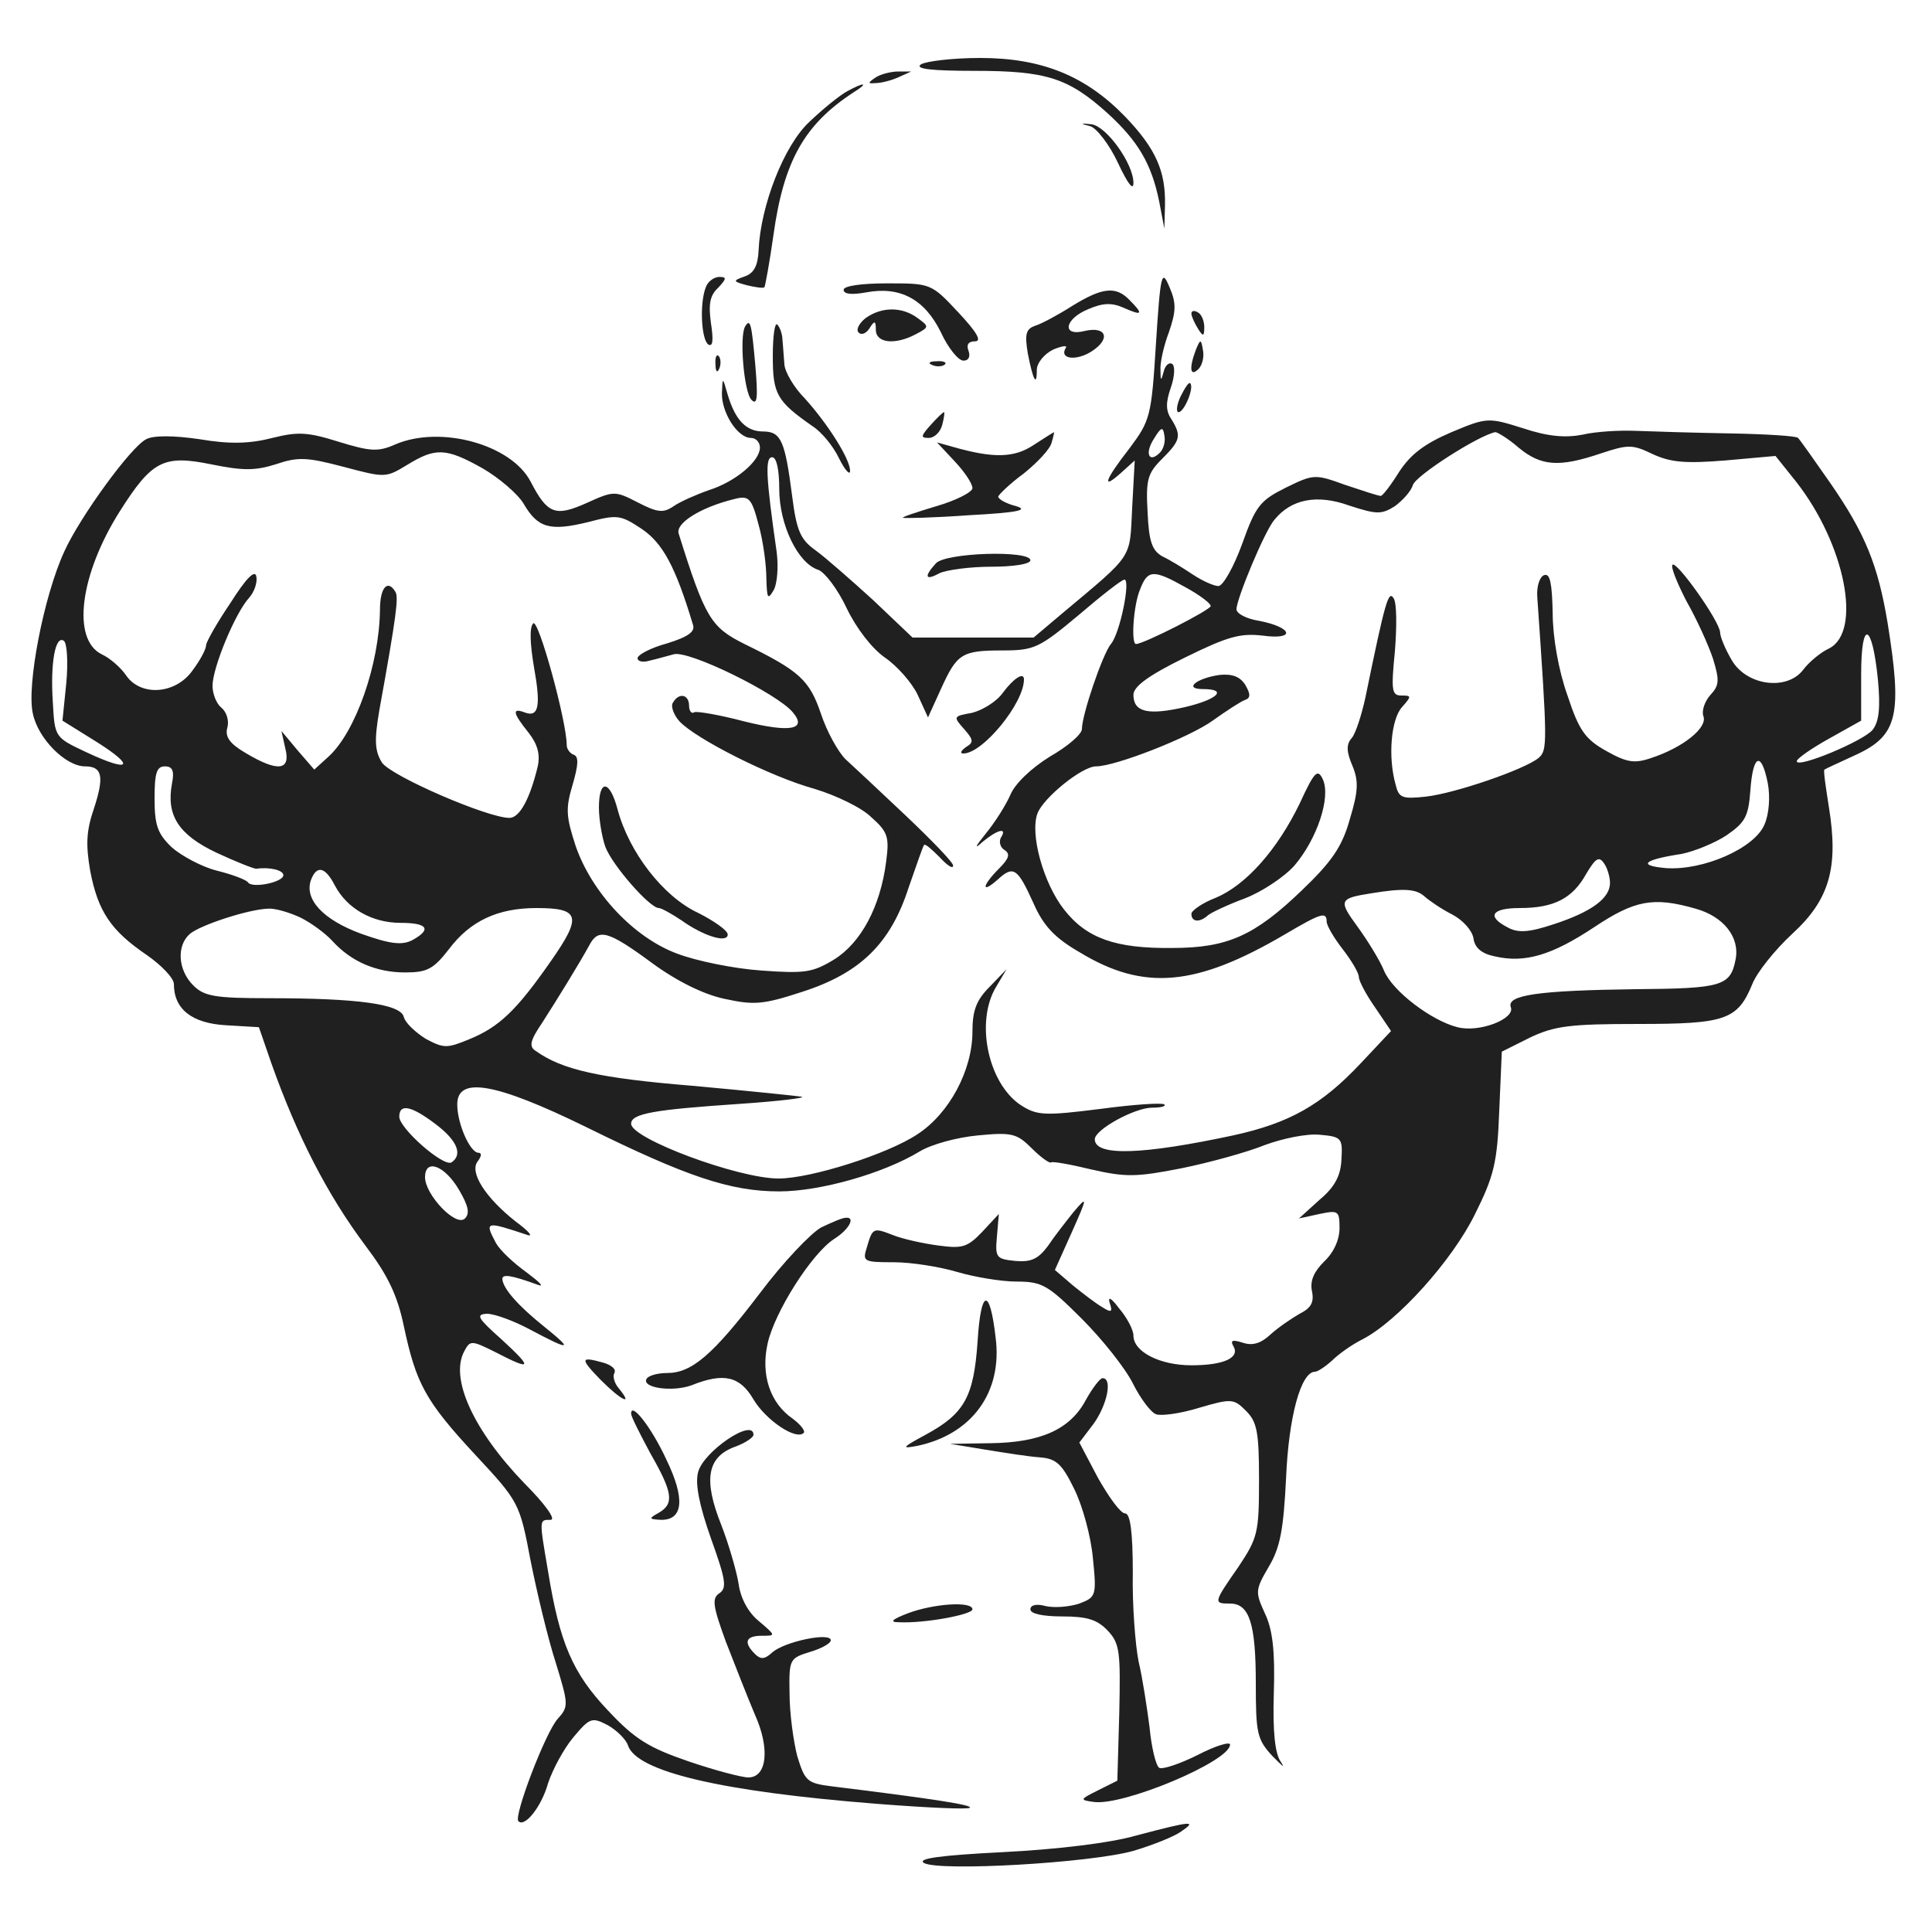 <!--?xml version="1.0" standalone="no"?-->

<svg version="1.0" xmlns="http://www.w3.org/2000/svg" width="300pt" height="300pt" viewBox="0 0 300 300" preserveAspectRatio="xMidYMid meet">
<g transform="translate(0,300) scale(0.1,-0.1)" fill="#202020" stroke="none">
<path class="node" id="node1" d="M1430 2900 c-10 -7 16 -10 83 -10 112 0 146 -11 207 -66 47 -43 68
-78 80 -137 l8 -42 1 37 c1 52 -14 87 -62 137 -61 63 -129 91 -225 91 -42 0
-84 -5 -92 -10z"></path>
<path class="node" id="node2" d="M1360 2880 c-13 -9 -13 -10 0 -9 8 0 24 4 35 9 l20 9 -20 0 c-11 0
-27 -4 -35 -9z"></path>
<path class="node" id="node3" d="M1315 2858 c-11 -6 -37 -27 -58 -47 -40 -37 -76 -131 -79 -199 -1
-24 -7 -36 -21 -41 -20 -7 -19 -8 3 -14 13 -3 25 -5 27 -3 1 1 8 38 14 81 16
115 48 172 125 222 24 15 16 16 -11 1z"></path>
<path class="node" id="node4" d="M1693 2804 c10 -3 30 -29 43 -57 15 -32 24 -44 24 -31 0 30 -42 88
-65 91 -18 2 -18 1 -2 -3z"></path>


<path stroke-width="20" class="node" id="node7" d="M1795 2467 c-7 -114 -9 -120 -41 -163 -39 -50 -44 -66 -13 -38 l21
19 -4 -74 c-4 -80 3 -70 -108 -163 l-45 -38 -94 0 -94 0 -61 58 c-34 31 -74
66 -89 77 -24 17 -30 30 -37 85 -11 85 -17 100 -45 100 -26 0 -43 17 -55 57
-8 28 -8 28 -9 3 -1 -30 24 -70 45 -70 8 0 14 -7 14 -15 0 -21 -38 -53 -79
-66 -20 -7 -45 -18 -55 -25 -16 -11 -25 -10 -56 6 -35 18 -37 18 -79 -1 -49
-22 -61 -17 -87 33 -30 58 -140 88 -210 58 -27 -12 -39 -11 -88 4 -48 15 -63
16 -103 6 -35 -9 -66 -10 -113 -2 -41 6 -72 6 -83 0 -24 -12 -103 -121 -127
-174 -32 -69 -59 -209 -49 -252 8 -39 51 -82 81 -82 27 0 30 -16 14 -65 -12
-35 -13 -56 -6 -97 12 -63 32 -93 88 -131 23 -16 42 -36 42 -45 0 -39 28 -61
81 -64 l51 -3 19 -55 c40 -113 87 -205 147 -285 34 -45 49 -76 59 -124 19 -89
33 -116 111 -200 68 -73 69 -75 86 -165 10 -50 27 -121 39 -158 20 -65 20 -68
3 -87 -19 -21 -69 -152 -61 -159 10 -10 36 23 46 59 7 21 24 53 39 71 26 31
29 32 54 19 14 -8 28 -22 31 -31 13 -41 145 -72 387 -91 77 -6 142 -9 144 -6
4 4 -50 13 -213 33 -40 5 -43 8 -55 47 -6 23 -12 67 -12 97 -1 54 0 55 32 65
17 5 32 13 32 18 0 13 -72 -2 -91 -19 -12 -11 -18 -11 -27 -2 -18 18 -14 28
11 28 22 0 22 0 -5 23 -16 13 -28 35 -31 57 -3 19 -15 61 -27 92 -28 70 -22
105 20 121 17 6 30 15 30 19 0 27 -78 -26 -86 -58 -5 -18 2 -52 20 -103 23
-64 25 -77 13 -85 -12 -8 -10 -20 10 -75 14 -36 34 -87 45 -113 24 -53 19 -98
-10 -98 -10 0 -52 11 -93 25 -61 21 -83 34 -125 79 -55 58 -75 105 -93 216
-14 82 -14 80 4 80 9 0 -9 25 -41 57 -79 82 -116 163 -93 205 9 17 11 17 49
-2 56 -29 58 -25 9 20 -37 33 -41 39 -23 40 12 0 42 -11 68 -25 62 -33 67 -32
21 5 -40 32 -64 59 -65 74 0 8 14 6 55 -9 11 -4 3 4 -17 19 -21 15 -42 35 -48
46 -18 34 -16 34 50 12 8 -2 0 7 -19 21 -47 37 -73 77 -59 94 6 8 6 13 1 13
-13 0 -33 45 -33 75 0 44 59 34 200 -35 156 -77 224 -100 300 -100 64 0 162
28 218 62 18 11 58 22 91 25 52 5 60 3 83 -20 14 -14 28 -24 30 -22 2 2 30 -3
63 -11 53 -12 69 -12 140 2 44 9 102 25 129 36 27 10 65 18 85 16 34 -3 36 -5
34 -38 -1 -25 -10 -43 -34 -63 l-32 -29 32 7 c29 6 31 5 31 -22 0 -18 -9 -38
-24 -52 -15 -15 -22 -29 -19 -45 4 -18 -1 -27 -19 -36 -12 -7 -33 -21 -45 -32
-15 -14 -28 -18 -43 -13 -16 5 -20 4 -15 -5 11 -18 -14 -30 -65 -30 -49 0 -90
21 -90 46 0 9 -10 28 -22 42 -12 16 -18 20 -15 9 5 -14 3 -16 -11 -7 -9 5 -30
21 -46 34 l-28 24 26 58 c25 56 25 58 3 32 -12 -15 -30 -38 -40 -53 -15 -20
-26 -25 -50 -23 -30 3 -32 5 -29 38 l3 35 -26 -28 c-23 -24 -31 -26 -68 -21
-23 3 -55 10 -70 16 -31 12 -32 12 -41 -19 -7 -22 -5 -23 42 -23 27 0 71 -7
98 -15 27 -8 69 -15 92 -15 40 0 49 -5 102 -58 31 -31 67 -76 79 -100 12 -24
28 -45 36 -48 8 -3 38 1 67 10 51 15 54 14 73 -5 17 -17 20 -33 20 -107 0 -82
-2 -90 -32 -135 -39 -56 -39 -57 -13 -57 30 0 40 -31 40 -124 0 -78 2 -87 26
-113 15 -15 20 -20 13 -9 -9 12 -13 46 -11 108 2 65 -2 98 -14 123 -15 33 -15
36 6 72 18 30 23 58 27 138 4 95 23 165 45 165 4 0 16 8 26 17 10 10 31 25 47
33 55 28 140 123 175 194 30 60 35 81 38 161 l4 92 44 22 c38 18 62 21 167 21
136 0 155 6 178 62 7 18 35 53 62 78 58 53 72 103 57 196 -5 32 -9 58 -7 59 1
1 23 11 49 23 65 30 72 62 49 205 -15 90 -35 139 -89 217 -25 36 -47 67 -50
70 -2 3 -50 6 -105 7 -56 1 -122 3 -147 4 -25 1 -62 -1 -83 -6 -26 -5 -53 -3
-92 10 -54 17 -56 17 -111 -6 -42 -18 -63 -34 -81 -61 -13 -21 -26 -38 -29
-38 -4 0 -28 8 -55 17 -47 17 -49 17 -92 -4 -40 -20 -47 -28 -68 -87 -13 -36
-30 -66 -37 -66 -7 0 -25 8 -40 18 -15 10 -36 23 -47 28 -16 9 -21 23 -23 68
-3 51 0 61 22 83 29 29 31 36 15 62 -9 13 -9 26 -1 49 6 17 7 34 2 37 -5 3
-11 -3 -13 -12 -4 -15 -5 -15 -5 2 -1 11 5 38 13 59 11 32 12 45 1 70 -12 29
-14 22 -21 -87z m6 -170 c-17 -17 -24 -1 -9 22 11 18 14 19 16 5 2 -9 -1 -21
-7 -27z m557 8 c35 -29 63 -31 128 -9 42 14 49 14 80 -1 28 -13 51 -15 113
-10 l78 7 32 -40 c76 -97 103 -233 51 -259 -13 -6 -31 -21 -40 -33 -25 -33
-88 -25 -111 15 -10 17 -18 36 -18 43 -1 18 -68 112 -74 105 -3 -3 7 -28 22
-57 16 -28 34 -68 41 -89 10 -33 10 -41 -4 -56 -9 -10 -14 -25 -11 -33 7 -18
-32 -49 -81 -65 -26 -9 -38 -7 -70 11 -32 18 -42 31 -60 86 -14 39 -23 91 -23
128 -1 46 -4 62 -13 59 -7 -2 -12 -17 -11 -33 16 -230 16 -239 2 -251 -22 -18
-130 -55 -175 -60 -37 -4 -42 -2 -47 19 -12 43 -7 101 10 120 15 17 15 18 -1
18 -15 0 -16 8 -10 69 3 38 3 75 -2 82 -8 13 -13 -4 -44 -155 -6 -27 -15 -55
-21 -62 -9 -10 -8 -22 1 -43 10 -24 9 -40 -4 -83 -12 -43 -28 -66 -75 -111
-73 -70 -115 -89 -201 -89 -88 -1 -133 15 -168 60 -32 41 -53 117 -41 149 9
24 69 73 91 73 30 0 145 45 181 71 21 15 44 30 50 32 9 3 9 9 1 23 -8 13 -20
18 -40 16 -36 -5 -57 -22 -26 -22 39 0 23 -16 -28 -28 -57 -13 -80 -8 -80 19
0 13 23 30 80 58 67 33 86 38 121 34 52 -7 46 13 -6 23 -19 3 -35 11 -35 18 0
16 44 122 59 139 26 32 66 40 116 22 43 -14 50 -14 71 -1 12 9 25 23 28 33 5
15 102 77 128 82 3 0 20 -10 36 -24z m-1609 -32 c26 -15 55 -40 64 -55 22 -38
41 -43 99 -29 46 12 51 12 84 -10 33 -22 53 -59 80 -149 4 -11 -8 -19 -40 -29
-26 -7 -46 -18 -46 -23 0 -5 8 -7 18 -4 9 2 27 7 38 10 23 7 161 -61 185 -90
23 -27 -4 -32 -76 -14 -38 10 -73 16 -77 14 -4 -3 -8 2 -8 10 0 18 -16 21 -25
5 -4 -5 1 -19 10 -29 25 -27 141 -86 210 -105 33 -10 73 -29 88 -44 26 -23 28
-31 23 -69 -9 -70 -39 -126 -81 -152 -33 -20 -45 -22 -113 -17 -43 3 -101 15
-130 26 -68 25 -133 95 -158 167 -15 46 -16 58 -5 95 9 31 10 44 2 47 -6 2
-11 9 -11 15 0 37 -44 197 -52 189 -6 -6 -5 -31 1 -67 11 -61 8 -80 -15 -71
-19 7 -18 -1 7 -32 14 -18 18 -34 14 -52 -12 -50 -28 -80 -44 -80 -34 0 -184
65 -198 86 -11 18 -12 34 -4 81 27 149 30 176 25 184 -12 20 -24 7 -24 -28 -1
-85 -38 -190 -80 -228 l-22 -20 -26 30 -25 30 6 -27 c9 -35 -12 -37 -62 -7
-24 14 -32 25 -28 39 3 11 -1 24 -9 31 -8 6 -14 22 -14 34 0 28 35 113 57 137
8 9 13 24 11 33 -2 11 -16 -3 -40 -41 -21 -31 -38 -61 -38 -66 0 -6 -9 -23
-21 -39 -26 -37 -80 -41 -103 -8 -8 12 -25 27 -38 33 -47 23 -34 124 28 222
50 79 68 88 142 73 49 -10 68 -10 100 0 35 12 49 11 106 -4 64 -17 65 -17 98
3 44 27 60 27 117 -5z m461 -32 c0 -56 29 -116 61 -126 10 -4 30 -30 44 -60
15 -31 39 -62 59 -76 19 -13 42 -39 51 -58 l16 -35 20 44 c25 55 32 60 96 60
49 0 57 4 118 55 35 30 67 55 71 55 10 0 -7 -84 -21 -100 -13 -16 -45 -110
-45 -132 0 -8 -22 -27 -50 -43 -29 -18 -54 -42 -61 -59 -7 -16 -24 -43 -38
-60 -17 -21 -19 -26 -5 -13 23 19 39 23 28 6 -3 -6 -1 -15 6 -19 9 -6 7 -13
-9 -29 -26 -26 -28 -40 -2 -17 25 23 31 18 56 -37 15 -34 32 -53 72 -76 99
-60 180 -53 318 28 56 33 65 36 65 20 0 -6 11 -25 25 -43 14 -18 25 -37 25
-43 0 -6 11 -27 25 -47 l25 -37 -47 -50 c-61 -65 -111 -93 -198 -112 -140 -30
-215 -33 -215 -6 0 15 62 49 89 49 13 0 22 2 19 5 -3 3 -48 0 -100 -7 -87 -11
-98 -10 -123 6 -51 34 -71 130 -38 184 l16 27 -26 -27 c-21 -21 -27 -37 -27
-70 0 -60 -36 -127 -85 -159 -46 -31 -166 -69 -216 -69 -63 0 -229 62 -229 85
0 16 36 22 170 31 58 4 101 9 95 11 -5 1 -82 9 -170 17 -146 12 -202 25 -243
54 -11 7 -9 16 10 44 25 39 57 91 73 120 14 27 29 23 97 -27 38 -28 80 -49
113 -56 46 -10 60 -9 121 11 90 29 137 75 165 162 12 34 22 64 24 66 2 2 12
-7 24 -19 12 -13 21 -19 21 -13 0 5 -33 39 -73 77 -39 37 -82 77 -94 88 -12
12 -29 43 -38 70 -18 53 -33 67 -119 109 -52 26 -61 40 -102 171 -6 16 33 41
86 54 23 6 27 2 38 -40 7 -25 12 -62 12 -83 1 -31 2 -34 11 -19 6 10 8 37 5
60 -17 118 -18 147 -7 147 7 0 11 -20 11 -49z m631 -153 c22 -12 39 -25 39
-29 0 -6 -104 -59 -116 -59 -8 0 -4 60 6 84 12 32 21 32 71 4z m1075 -143 c4
-43 2 -65 -8 -78 -13 -17 -118 -61 -118 -49 0 4 23 20 50 35 l50 28 0 72 c0
86 17 81 26 -8z m-2813 -5 l-6 -59 53 -33 c62 -39 52 -48 -16 -16 -49 23 -49
23 -52 78 -4 61 4 104 17 95 5 -3 7 -32 4 -65z m2642 -156 c4 -21 2 -48 -5
-64 -15 -37 -95 -72 -153 -68 -45 4 -35 13 24 22 20 4 52 17 70 29 29 20 34
29 37 70 4 56 17 61 27 11z m-2478 -1 c-9 -49 10 -79 69 -107 30 -14 58 -25
62 -25 20 3 42 -2 42 -10 0 -11 -49 -21 -55 -11 -3 4 -24 12 -48 18 -24 6 -55
23 -70 36 -22 21 -27 34 -27 76 0 39 3 50 16 50 12 0 15 -7 11 -27z m2233
-154 c0 -24 -29 -45 -87 -64 -39 -13 -56 -14 -72 -5 -33 17 -25 30 19 30 53 0
82 15 103 53 15 25 20 28 28 16 5 -7 9 -21 9 -30z m-1980 -4 c19 -36 58 -58
102 -58 42 0 49 -10 18 -27 -16 -8 -34 -6 -79 10 -60 22 -89 54 -78 84 9 23
22 20 37 -9z m1692 -17 c8 -7 27 -20 43 -28 17 -9 31 -25 33 -37 2 -15 13 -24
33 -28 47 -11 89 2 154 45 63 42 92 48 158 29 43 -12 69 -44 62 -79 -8 -41
-21 -45 -155 -46 -151 -2 -201 -9 -194 -28 7 -18 -49 -40 -83 -31 -40 10 -101
56 -114 88 -6 15 -25 46 -41 68 -30 41 -29 44 22 52 49 8 69 7 82 -5z m-1745
-33 c16 -8 38 -24 49 -36 29 -32 68 -49 113 -49 34 0 44 5 68 36 33 44 76 64
136 64 68 0 71 -13 22 -83 -53 -76 -80 -102 -127 -121 -34 -14 -39 -14 -67 1
-16 10 -32 25 -34 34 -5 20 -72 29 -209 29 -85 0 -101 3 -118 20 -24 24 -26
62 -5 80 17 14 91 38 121 39 11 1 34 -6 51 -14z m210 -321 c33 -25 42 -47 24
-59 -13 -7 -81 53 -81 71 0 21 19 17 57 -12z m36 -102 c14 -24 17 -36 9 -44
-14 -14 -62 37 -62 64 0 30 31 18 53 -20z"></path>






<path class="node" id="node14" d="M2018 1752 c-35 -72 -83 -126 -130 -146 -21 -8 -38 -20 -38 -25 0
-13 13 -14 26 -2 5 4 30 16 57 26 26 10 61 33 77 51 35 41 57 106 44 134 -8
17 -13 12 -36 -38z"></path>





<path class="node" id="node20" d="M930 1746 c0 -19 5 -47 10 -61 11 -29 69 -95 83 -95 4 0 20 -9 35
-19 35 -25 72 -36 72 -22 0 6 -21 21 -47 34 -53 25 -106 93 -124 160 -12 46
-29 48 -29 3z"></path>
<path class="node" id="node21" d="M1557 1924 c-10 -14 -32 -27 -48 -31 -29 -5 -29 -6 -12 -25 15 -17
15 -21 3 -28 -8 -6 -10 -10 -4 -10 30 0 94 78 94 115 0 12 -16 2 -33 -21z"></path>




<path class="node" id="node26" d="M1096 2554 c-10 -25 -7 -82 4 -89 7 -4 8 7 4 33 -4 29 -2 43 11 55
13 14 14 17 2 17 -8 0 -18 -7 -21 -16z"></path>
<path class="node" id="node27" d="M1310 2550 c0 -7 13 -8 35 -4 53 10 91 -11 116 -62 11 -24 27 -44 35
-44 8 0 11 6 8 15 -4 10 0 15 10 15 11 0 3 14 -26 45 -42 45 -43 45 -110 45
-41 0 -68 -4 -68 -10z"></path>
<path class="node" id="node28" d="M1665 2525 c-22 -14 -48 -28 -58 -31 -14 -5 -16 -13 -11 -43 8 -41
14 -53 14 -25 0 10 11 24 25 31 14 6 23 7 20 3 -11 -18 17 -21 41 -5 29 19 22
39 -12 31 -36 -9 -31 19 6 34 23 10 37 10 55 2 29 -13 31 -10 9 12 -21 22 -42
20 -89 -9z"></path>
<path class="node" id="node29" d="M1344 2506 c-10 -8 -15 -18 -11 -22 4 -5 12 -2 17 6 8 13 10 12 10
-2 0 -21 30 -24 62 -7 21 11 21 12 3 25 -24 18 -56 18 -81 0z"></path>
<path class="node" id="node30" d="M1850 2513 c0 -4 5 -15 10 -23 8 -13 10 -13 10 2 0 9 -4 20 -10 23
-5 3 -10 3 -10 -2z"></path>
<path class="node" id="node31" d="M1157 2493 c-9 -15 -2 -102 10 -114 9 -9 10 4 6 52 -6 68 -8 75 -16
62z"></path>
<path class="node" id="node32" d="M1200 2447 c0 -59 6 -70 62 -109 14 -9 32 -31 41 -50 9 -18 17 -27
17 -19 0 18 -34 72 -70 112 -17 17 -31 41 -32 53 -1 11 -2 29 -3 38 0 9 -4 20
-8 24 -4 4 -7 -18 -7 -49z"></path>
<path class="node" id="node33" d="M1857 2457 c-11 -29 -9 -43 4 -30 6 6 9 19 7 29 -3 18 -4 18 -11 1z"></path>
<path class="node" id="node34" d="M1111 2434 c0 -11 3 -14 6 -6 3 7 2 16 -1 19 -3 4 -6 -2 -5 -13z"></path>
<path class="node" id="node35" d="M1448 2433 c7 -3 16 -2 19 1 4 3 -2 6 -13 5 -11 0 -14 -3 -6 -6z"></path>
<path class="node" id="node36" d="M1833 2384 c-6 -13 -7 -24 -3 -24 9 0 25 39 18 45 -2 2 -8 -7 -15
-21z"></path>
<path class="node" id="node37" d="M1445 2340 c-15 -17 -16 -20 -3 -20 9 0 18 9 21 20 3 11 4 20 3 20
-2 0 -11 -9 -21 -20z"></path>
<path class="node" id="node38" d="M1605 2309 c-30 -20 -62 -21 -125 -3 l-25 7 28 -30 c15 -16 27 -34
27 -41 0 -6 -25 -19 -56 -28 -30 -9 -54 -17 -52 -18 2 -1 48 0 103 4 75 4 93
8 73 14 -16 4 -28 11 -28 15 1 3 18 20 40 36 21 17 41 38 43 48 3 9 4 17 4 16
-1 0 -15 -9 -32 -20z"></path>



<path class="node" id="node42" d="M1453 2125 c-19 -21 -16 -27 6 -15 11 5 47 10 80 10 34 0 61 4 61 10
0 16 -133 12 -147 -5z"></path>
<path class="node" id="node43" d="M1275 1094 c-16 -9 -59 -54 -95 -102 -73 -96 -106 -124 -144 -124
-15 0 -29 -4 -32 -9 -8 -14 40 -21 70 -10 50 20 75 14 96 -22 19 -32 66 -64
78 -52 3 3 -5 13 -17 22 -35 24 -50 68 -39 117 11 49 68 139 103 162 24 15 34
35 18 33 -5 0 -21 -7 -38 -15z"></path>
<path class="node" id="node44" d="M1518 917 c-6 -86 -20 -112 -81 -145 -37 -20 -38 -22 -12 -17 84 18
132 83 121 168 -9 79 -23 76 -28 -6z"></path>

<path class="node" id="node46" d="M933 857 c32 -32 51 -41 28 -13 -7 8 -10 19 -7 24 3 6 -4 12 -17 16
-36 10 -37 7 -4 -27z"></path>
<path class="node" id="node47" d="M1686 826 c-24 -45 -69 -66 -148 -67 l-63 -1 55 -9 c30 -5 69 -11 85
-12 25 -2 34 -10 53 -49 13 -26 26 -74 29 -107 6 -59 5 -61 -21 -71 -15 -5
-38 -7 -52 -4 -14 4 -24 2 -24 -5 0 -7 20 -11 50 -11 38 0 54 -5 70 -22 19
-20 20 -33 18 -128 l-3 -105 -30 -15 c-28 -14 -29 -15 -7 -18 45 -7 212 63
212 89 0 5 -23 -2 -50 -16 -28 -14 -55 -23 -60 -20 -5 3 -12 31 -15 63 -4 31
-11 77 -17 102 -5 25 -10 87 -9 138 0 64 -4 92 -12 92 -7 0 -25 25 -42 55
l-29 55 22 29 c21 29 30 71 14 71 -4 0 -16 -16 -26 -34z"></path>
<path class="node" id="node48" d="M980 805 c0 -5 14 -32 30 -62 35 -61 37 -78 13 -92 -16 -9 -16 -10 4
-11 34 0 37 33 8 93 -23 50 -55 91 -55 72z"></path>

<path class="node" id="node50" d="M1410 495 c-26 -10 -29 -14 -14 -14 40 -2 114 12 114 20 0 13 -60 9
-100 -6z"></path>
<path class="node" id="node51" d="M1765 150 c-41 -12 -127 -22 -208 -26 -98 -5 -134 -10 -122 -17 25
-13 257 0 325 19 30 9 63 22 74 30 25 17 18 17 -69 -6z"></path>
</g>
<g transform="translate(0,300) scale(0.1,-0.1)" fill="#A0A0A0" stroke="none">
















</g>
</svg>